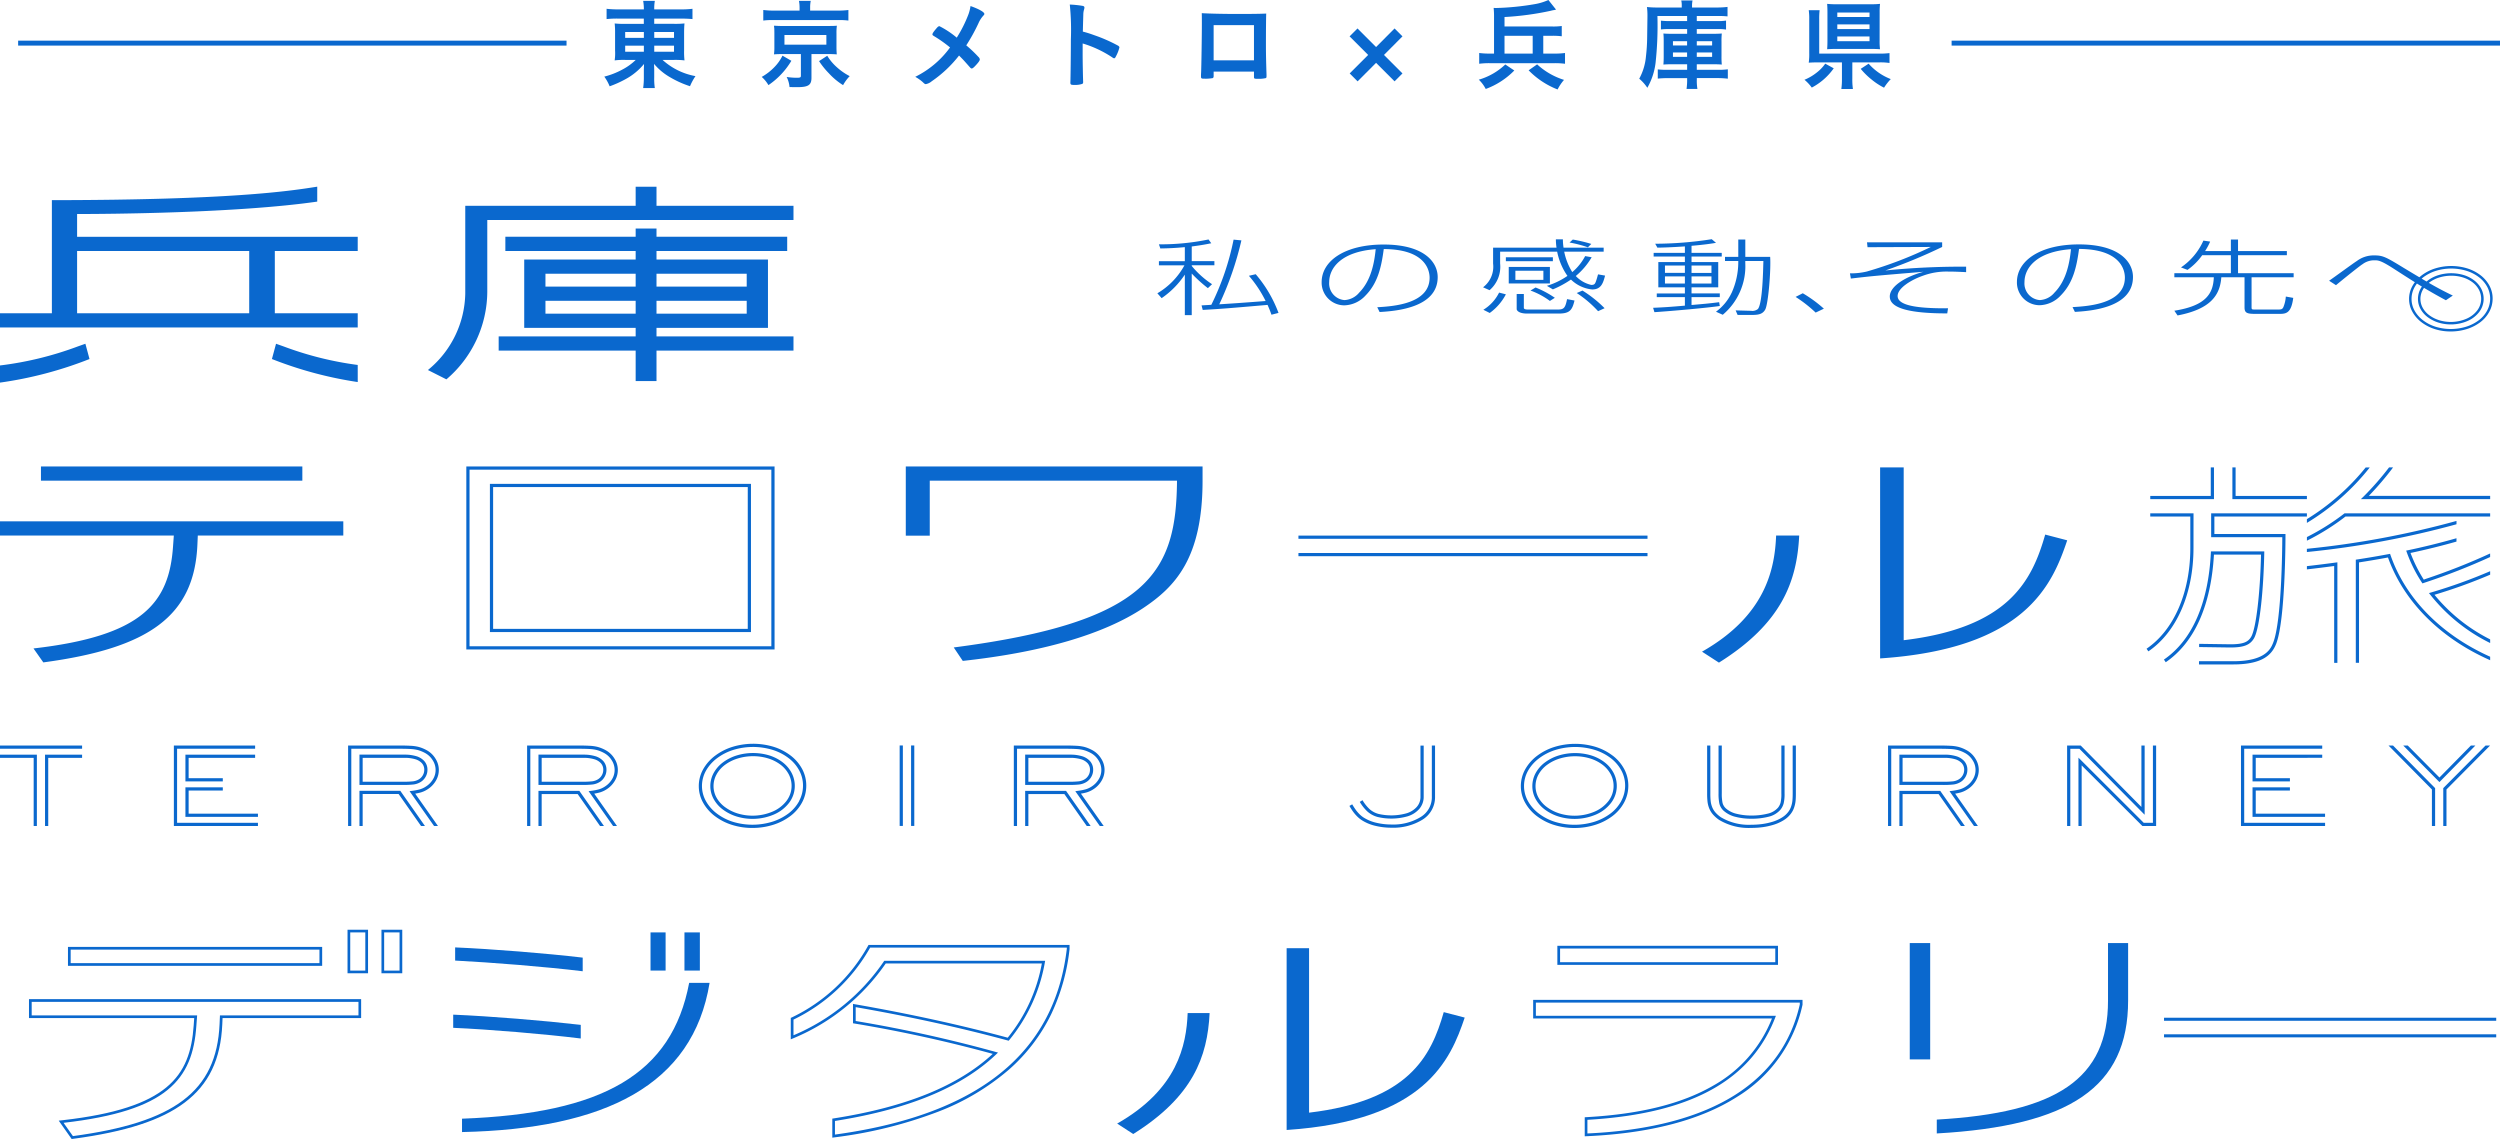 <svg xmlns="http://www.w3.org/2000/svg" width="320" height="146" viewBox="0 0 320 146"><g fill="#0a68ce"><path d="m310.905 75.915.194.239a22.388 22.388 0 0 0 7.641 6.154v-.466a21.913 21.913 0 0 1-7.127-5.709 67.014 67.014 0 0 0 7.127-2.573v-.447a66.761 66.761 0 0 1-7.54 2.715ZM5.763 105.727h.411v-8.723h4.334v-.41H5.763ZM0 97.003h4.31v8.723h.411v-9.132H0Zm0-1.163h10.508v-.411H0Zm22.667 0h9.988v-.411h-10.4v10.3h10.763v-.411H22.667Zm1.478 5.35h4.374v-.411h-4.785v3.784h9.284v-.411h-8.873Zm8.51-4.187v-.409h-8.921v3.429h4.785v-.411h-4.374v-2.607Zm67.5.552a5.544 5.544 0 0 0-1.7-.867 7.209 7.209 0 0 0-4.128 0 5.785 5.785 0 0 0-1.758.875 4.267 4.267 0 0 0-1.209 1.361 3.477 3.477 0 0 0-.437 1.7 3.413 3.413 0 0 0 .434 1.666 4.209 4.209 0 0 0 1.2 1.352 5.862 5.862 0 0 0 1.737.871 6.962 6.962 0 0 0 4.715-.233 4.861 4.861 0 0 0 1.984-1.506 3.59 3.59 0 0 0 .321-3.868 4.147 4.147 0 0 0-1.159-1.349m.511 4.969a4.448 4.448 0 0 1-1.82 1.377 6.553 6.553 0 0 1-4.428.219 5.457 5.457 0 0 1-1.615-.809 3.8 3.8 0 0 1-1.089-1.22 3.007 3.007 0 0 1-.382-1.468 3.072 3.072 0 0 1 .386-1.5 3.86 3.86 0 0 1 1.09-1.231 5.378 5.378 0 0 1 1.634-.812 6.651 6.651 0 0 1 1.958-.288 6.411 6.411 0 0 1 1.929.285 5.129 5.129 0 0 1 1.577.8 3.74 3.74 0 0 1 1.046 1.216 3.179 3.179 0 0 1-.285 3.427m.523-5.819a7.031 7.031 0 0 0-2.179-1.115 9.044 9.044 0 0 0-5.257.01 7.3 7.3 0 0 0-2.223 1.137A5.593 5.593 0 0 0 90 98.475a4.388 4.388 0 0 0-.555 2.148 4.341 4.341 0 0 0 .547 2.108 5.532 5.532 0 0 0 1.509 1.728 7.167 7.167 0 0 0 2.2 1.128 8.527 8.527 0 0 0 2.586.391 8.807 8.807 0 0 0 2.671-.4 7.265 7.265 0 0 0 2.2-1.118 5.349 5.349 0 0 0 1.5-1.733 4.542 4.542 0 0 0 .545-2.172 4.467 4.467 0 0 0-.533-2.132 5.361 5.361 0 0 0-1.481-1.72m1.107 5.83a4.933 4.933 0 0 1-1.385 1.6 6.868 6.868 0 0 1-2.079 1.054 8.6 8.6 0 0 1-5.009.007 6.765 6.765 0 0 1-2.07-1.063 5.124 5.124 0 0 1-1.4-1.6 3.936 3.936 0 0 1-.5-1.911 3.981 3.981 0 0 1 .5-1.949 5.181 5.181 0 0 1 1.415-1.609 6.884 6.884 0 0 1 2.1-1.073 8.593 8.593 0 0 1 5.009-.009 6.608 6.608 0 0 1 2.053 1.049 4.953 4.953 0 0 1 1.37 1.588 4.058 4.058 0 0 1 .485 1.938 4.132 4.132 0 0 1-.5 1.977m12.871 3.191h.411v-10.3h-.411Zm1.462 0h.411v-10.3h-.411Zm66.657-3.779a2.948 2.948 0 0 1-1.426 2.632 6.745 6.745 0 0 1-3.748.961 8.355 8.355 0 0 1-1.982-.236 5.108 5.108 0 0 1-1.657-.71 3.362 3.362 0 0 1-.525-.454 4.506 4.506 0 0 1-.455-.556q-.2-.288-.4-.629l-.356.206q.206.357.413.656a4.9 4.9 0 0 0 .5.607 3.785 3.785 0 0 0 .591.51 5.519 5.519 0 0 0 1.791.769 8.77 8.77 0 0 0 2.08.248 7.145 7.145 0 0 0 3.974-1.029 3.374 3.374 0 0 0 1.611-2.976v-6.518h-.411Zm-8.222 1.95a3.235 3.235 0 0 0 1.267.677 7.612 7.612 0 0 0 3.842-.079 3.251 3.251 0 0 0 1.494-.936 2.357 2.357 0 0 0 .576-1.605v-6.518h-.411v6.518a1.933 1.933 0 0 1-.474 1.335 2.852 2.852 0 0 1-1.309.815 7.216 7.216 0 0 1-3.605.076 2.825 2.825 0 0 1-1.107-.589 5.162 5.162 0 0 1-.926-1.162l-.35.215a5.567 5.567 0 0 0 1 1.255m30.322-6.336a5.543 5.543 0 0 0-1.7-.867 7.208 7.208 0 0 0-4.128 0 5.783 5.783 0 0 0-1.758.875 4.267 4.267 0 0 0-1.209 1.361 3.479 3.479 0 0 0-.437 1.7 3.413 3.413 0 0 0 .433 1.666 4.209 4.209 0 0 0 1.2 1.352 5.861 5.861 0 0 0 1.737.871 6.962 6.962 0 0 0 4.715-.233 4.861 4.861 0 0 0 1.984-1.506 3.59 3.59 0 0 0 .321-3.868 4.147 4.147 0 0 0-1.159-1.349m.512 4.969a4.45 4.45 0 0 1-1.82 1.377 6.554 6.554 0 0 1-4.429.219 5.457 5.457 0 0 1-1.615-.809 3.8 3.8 0 0 1-1.089-1.22 3.007 3.007 0 0 1-.382-1.468 3.072 3.072 0 0 1 .386-1.5 3.861 3.861 0 0 1 1.094-1.23 5.376 5.376 0 0 1 1.634-.812 6.65 6.65 0 0 1 1.955-.285 6.412 6.412 0 0 1 1.929.285 5.127 5.127 0 0 1 1.577.8 3.74 3.74 0 0 1 1.046 1.216 3.178 3.178 0 0 1-.285 3.427m.523-5.819a7.033 7.033 0 0 0-2.179-1.115 9.044 9.044 0 0 0-5.257.01 7.3 7.3 0 0 0-2.223 1.137 5.6 5.6 0 0 0-1.525 1.737 4.387 4.387 0 0 0-.555 2.148 4.342 4.342 0 0 0 .546 2.108 5.532 5.532 0 0 0 1.509 1.728 7.163 7.163 0 0 0 2.2 1.128 8.526 8.526 0 0 0 2.586.391 8.806 8.806 0 0 0 2.671-.4 7.267 7.267 0 0 0 2.2-1.118 5.352 5.352 0 0 0 1.5-1.733 4.544 4.544 0 0 0 .546-2.172 4.467 4.467 0 0 0-.534-2.132 5.362 5.362 0 0 0-1.481-1.72m1.107 5.83a4.933 4.933 0 0 1-1.385 1.6 6.869 6.869 0 0 1-2.078 1.054 8.6 8.6 0 0 1-5.009.007 6.764 6.764 0 0 1-2.07-1.063 5.122 5.122 0 0 1-1.4-1.6 3.936 3.936 0 0 1-.5-1.911 3.981 3.981 0 0 1 .5-1.949A5.181 5.181 0 0 1 197 97.065a6.887 6.887 0 0 1 2.1-1.073 8.593 8.593 0 0 1 5.009-.009 6.606 6.606 0 0 1 2.053 1.049 4.954 4.954 0 0 1 1.37 1.588 4.06 4.06 0 0 1 .485 1.938 4.133 4.133 0 0 1-.5 1.977m21.947-.982c0 .369-.012.682-.035.93a3.4 3.4 0 0 1-.168.755 2.315 2.315 0 0 1-.37.693 2.921 2.921 0 0 1-.834.735 5.131 5.131 0 0 1-1.188.525 8.484 8.484 0 0 1-1.317.287 10.41 10.41 0 0 1-1.374.089 6.972 6.972 0 0 1-3.881-.946 3.783 3.783 0 0 1-.724-.631 2.389 2.389 0 0 1-.417-.684 2.943 2.943 0 0 1-.189-.761 9.242 9.242 0 0 1-.043-.967v-6.15h-.411v6.15a9.662 9.662 0 0 0 .046 1.011 3.356 3.356 0 0 0 .215.867 2.8 2.8 0 0 0 .488.8 4.193 4.193 0 0 0 .8.7 7.368 7.368 0 0 0 4.112 1.017 10.76 10.76 0 0 0 1.429-.093 8.87 8.87 0 0 0 1.381-.3 5.531 5.531 0 0 0 1.283-.567 3.315 3.315 0 0 0 .947-.837 2.707 2.707 0 0 0 .433-.811 3.794 3.794 0 0 0 .188-.847c.025-.261.037-.588.037-.969v-6.124h-.411Zm-9.491-6.124v6.124a5.916 5.916 0 0 0 .111 1.328 1.849 1.849 0 0 0 .529.883 3.533 3.533 0 0 0 1.567.8 8.207 8.207 0 0 0 2 .236 8.791 8.791 0 0 0 2.159-.249 2.9 2.9 0 0 0 1.565-.915 2.257 2.257 0 0 0 .4-.785 5.091 5.091 0 0 0 .121-1.3v-6.124h-.411v6.124a4.808 4.808 0 0 1-.1 1.187 1.838 1.838 0 0 1-.324.639 2.5 2.5 0 0 1-1.347.776 8.371 8.371 0 0 1-2.057.236 7.8 7.8 0 0 1-1.9-.223 3.128 3.128 0 0 1-1.384-.7 1.443 1.443 0 0 1-.413-.684 5.634 5.634 0 0 1-.1-1.231v-6.124Zm55.6 9.886h-1.18l-8.351-8.335v8.745h.411V97.97l7.77 7.755h1.761v-10.3h-.411Zm-1.059-1.026v-8.86h-.414v7.86l-7.769-7.86h-1.741v10.3h.41v-9.886h1.163Zm14.221-3.1h4.374v-.411h-4.785v3.784h9.284v-.411h-8.873Zm8.51-4.187v-.408h-8.921v3.429h4.785v-.411h-4.374v-2.607Zm-9.988-1.163h9.988v-.411h-10.4v10.3h10.765v-.411h-10.351Zm-139.116-58.3.55.623a11.127 11.127 0 0 0 2.968-3.01v5.185h.883v-5.323a18.4 18.4 0 0 0 2.067 1.869l.533-.507a11.519 11.519 0 0 1-2.6-2.334v-.085h2.9v-.528h-2.9v-1.88c1.367-.18 1.934-.3 2.5-.412l-.35-.486a30.068 30.068 0 0 1-6.351.623l.183.528a35.895 35.895 0 0 0 3.134-.169v1.8h-3.317v.528h3.267a9.311 9.311 0 0 1-3.467 3.58m11.719-2.239a15.322 15.322 0 0 1 2.14 3.229c-3.451.264-3.834.285-5.935.422a40.288 40.288 0 0 0 2.834-8.185l-1-.095a33.558 33.558 0 0 1-2.851 8.343 267.9 267.9 0 0 1-1.25.074l.15.581c2.651-.158 3.051-.19 8.3-.644.25.57.383.919.5 1.257l.9-.232a16.333 16.333 0 0 0-2.917-4.953Zm12.243 3.781a3.82 3.82 0 0 0 2.684-1.257c1.584-1.605 2.034-3.686 2.334-5.946 5.4.021 5.868 2.777 5.868 3.665 0 3.38-4.735 3.665-6.7 3.781l.3.612c1.984-.116 7.435-.507 7.435-4.467 0-1.933-1.75-4.171-6.918-4.171-4.985 0-7.935 2.1-7.935 4.816a2.908 2.908 0 0 0 2.934 2.968m3.984-7.19c-.167 1.647-.55 3.982-2.117 5.566a2.612 2.612 0 0 1-1.884.951 2.134 2.134 0 0 1-1.95-2.3c0-1.869 1.617-3.907 5.951-4.214m22.679 1.035h-6.018v.5h6.018Zm-8.9 6.717.817.412a6.831 6.831 0 0 0 2.067-2.387l-.867-.222a5.369 5.369 0 0 1-2.017 2.2m11.953-2.144a14.323 14.323 0 0 1 2.734 2.323l.833-.38a15.32 15.32 0 0 0-2.834-2.26Zm-3.434-3.337h-5.268v2.112h5.268Zm-.834 1.648h-3.584v-1.162h3.584Zm1.467 2.3a12.53 12.53 0 0 0-2.467-1.32l-.65.391a9.579 9.579 0 0 1 2.484 1.331Zm-3.534 2.017h4c1.384 0 1.75-.38 2.051-1.669l-.951-.179c-.216 1.046-.367 1.331-1.133 1.331h-3.884c-.15 0-.517 0-.517-.222v-1.764h-.917v1.933c0 .127.2.57 1.35.57m8.2-8.913a18.545 18.545 0 0 0-2.367-.56l-.417.38a15.249 15.249 0 0 1 2.35.613Zm-11.669 2.492v-1.5h7.3a8.211 8.211 0 0 0 1.317 3.1A9.371 9.371 0 0 1 198 36.587l.767.454a13.023 13.023 0 0 0 2.317-1.257 4.519 4.519 0 0 0 2.717 1.267c1.167 0 1.4-.845 1.65-1.774l-.9-.159c-.05.148-.083.327-.2.687-.167.517-.234.665-.667.665a3.905 3.905 0 0 1-1.984-1.141 9.1 9.1 0 0 0 2.034-2.4l-.833-.148a6.917 6.917 0 0 1-1.65 2.049 7.9 7.9 0 0 1-1.034-2.619h5.052v-.507h-5.135a6.724 6.724 0 0 1-.083-1.067h-.9a7.536 7.536 0 0 0 .084 1.067h-8.119v2.028a3.308 3.308 0 0 1-1.284 3.042l.833.37a3.959 3.959 0 0 0 1.35-3.432m29.631 3.77a6.34 6.34 0 0 1-2 2.418l.867.391a8.119 8.119 0 0 0 2.884-6.611v-.275h2.317c-.033 1.067-.1 5.4-.7 6.146a1.133 1.133 0 0 1-.884.232l-1.967-.053.25.581h1.834c.833 0 1.367-.095 1.7-.686.4-.718.75-5.154.633-6.748h-3.18v-2.218h-.9v2.218h-1.7v.528h1.7v.19a9.607 9.607 0 0 1-.85 3.886m-1.6 1.2c-1.384.18-2.117.233-3.534.359v-1.006h3.618v-.475h-3.618v-.782h3.418v-3.232h-3.418v-.707h3.867v-.475h-3.867v-.9c1.617-.137 2.584-.285 3.134-.38l-.55-.465a47.512 47.512 0 0 1-7.235.581l.283.5c.567-.011 1.434-.021 3.518-.159v.824h-4v.475h4v.707h-3.4v3.232h3.4v.782h-3.6v.475h3.6v1.088c-2.134.18-2.584.211-4.068.275l.167.56c2.4-.158 6.818-.56 8.369-.792Zm-3.534-4.689h2.551v.94h-2.551Zm0 1.383h2.551v.919h-2.551Zm-.85.919h-2.551v-.919h2.551Zm0-1.363h-2.551v-.94h2.551Zm14.172 3.073a17.106 17.106 0 0 1 2.567 2.007l1.05-.5a16.82 16.82 0 0 0-2.7-1.975Zm12.058-.032c0 1.605 2.967 2.144 7.352 2.144l.1-.655c-4.034.032-6.451-.37-6.451-1.574 0-1.035 1.8-2.112 3.367-2.64a8.757 8.757 0 0 1 3.1-.486c.85 0 1.65.042 2.3.074v-.7a97.929 97.929 0 0 0-10.336.486 67.77 67.77 0 0 0 7.268-3.01v-.592h-9.619l.067.623 8.1-.032a50.819 50.819 0 0 1-8.2 3.147 8.805 8.805 0 0 1-2.151.232l.117.665c2.617-.307 3.284-.37 9.3-.866-2.034.539-4.318 1.753-4.318 3.179m19.207 1.1a3.82 3.82 0 0 0 2.684-1.257c1.584-1.605 2.034-3.686 2.334-5.946 5.4.021 5.868 2.777 5.868 3.665 0 3.38-4.735 3.665-6.7 3.781l.3.612c1.984-.116 7.435-.507 7.435-4.467 0-1.933-1.75-4.171-6.918-4.171-4.985 0-7.935 2.1-7.935 4.816a2.908 2.908 0 0 0 2.934 2.968m3.984-7.174c-.167 1.647-.55 3.982-2.117 5.566a2.612 2.612 0 0 1-1.884.951 2.134 2.134 0 0 1-1.95-2.3c0-1.869 1.617-3.907 5.951-4.214m13.227 7.868.417.613c4.285-.824 5.435-2.63 5.6-4.889h2.971v3.854c0 .75.35.834 1.484.834h2.867c.917 0 1.617 0 1.884-2.049l-.95-.169a4.262 4.262 0 0 1-.317 1.362c-.15.3-.3.3-.834.3h-2.75c-.45 0-.483-.01-.483-.3v-3.827h5.385v-.528h-7.118v-2.3h6.251v-.528h-6.251v-1.479h-.917v1.479h-3.3a8.6 8.6 0 0 0 .65-1.214l-.867-.127a8.113 8.113 0 0 1-2.867 3.432l.833.317a7.839 7.839 0 0 0 1.884-1.88h3.668v2.3h-7.235v.528h5.052c-.083 2.028-.934 3.633-5.052 4.277m24.063-5.935a2.482 2.482 0 0 1 1.55-.517c.484 0 .817 0 2.6 1.162.9.58 1.731 1.116 2.573 1.641a4.067 4.067 0 0 0-.31.476 3.41 3.41 0 0 0-.432 1.67 3.374 3.374 0 0 0 .425 1.639 4.294 4.294 0 0 0 1.173 1.344 5.572 5.572 0 0 0 1.707.877 6.63 6.63 0 0 0 2.011.3 6.848 6.848 0 0 0 2.077-.309 5.656 5.656 0 0 0 1.713-.869 4.163 4.163 0 0 0 1.165-1.348 3.533 3.533 0 0 0 .425-1.689 3.477 3.477 0 0 0-.415-1.658 4.175 4.175 0 0 0-1.152-1.338 5.464 5.464 0 0 0-1.695-.867 7.032 7.032 0 0 0-4.088.007 5.674 5.674 0 0 0-1.729.885c-.1.079-.2.162-.3.247-.555-.329-1.19-.71-1.936-1.16-2.334-1.426-2.717-1.637-3.817-1.637a3.592 3.592 0 0 0-2.251.718c-.534.338-2.967 2.133-3.551 2.524l.884.57c.35-.3 2.667-2.186 3.367-2.672m7.633 2.844a3.125 3.125 0 0 0-.167.267 2.71 2.71 0 0 0-.34 1.321 2.656 2.656 0 0 0 .337 1.3 3.279 3.279 0 0 0 .937 1.051 4.569 4.569 0 0 0 1.35.677 5.415 5.415 0 0 0 3.666-.182 3.778 3.778 0 0 0 1.544-1.171 2.792 2.792 0 0 0 .249-3.008 3.217 3.217 0 0 0-.9-1.049 4.3 4.3 0 0 0-1.324-.674 5.6 5.6 0 0 0-3.21 0 4.491 4.491 0 0 0-1.367.68c-.063.047-.12.1-.179.147-.2-.115-.409-.239-.634-.371.065-.056.132-.11.2-.163a5.353 5.353 0 0 1 1.632-.834 6.679 6.679 0 0 1 3.895-.007 5.148 5.148 0 0 1 1.6.816 3.86 3.86 0 0 1 1.065 1.235 3.164 3.164 0 0 1 .377 1.508 3.213 3.213 0 0 1-.386 1.537 3.837 3.837 0 0 1-1.077 1.245 5.335 5.335 0 0 1-1.616.819 6.678 6.678 0 0 1-3.9.005 5.253 5.253 0 0 1-1.609-.826 3.98 3.98 0 0 1-1.087-1.244 3.063 3.063 0 0 1-.385-1.486 3.093 3.093 0 0 1 .391-1.516 3.769 3.769 0 0 1 .3-.461q.315.2.636.39m.889-.475c.025-.02.048-.042.075-.061a4.182 4.182 0 0 1 1.271-.631 5.163 5.163 0 0 1 1.52-.222 4.982 4.982 0 0 1 1.5.221 3.992 3.992 0 0 1 1.226.623 2.9 2.9 0 0 1 .813.945 2.472 2.472 0 0 1-.221 2.665 3.465 3.465 0 0 1-1.415 1.071 5.1 5.1 0 0 1-3.444.17 4.256 4.256 0 0 1-1.257-.629 2.963 2.963 0 0 1-.847-.948 2.341 2.341 0 0 1-.3-1.142 2.393 2.393 0 0 1 .3-1.167 2.772 2.772 0 0 1 .161-.256c.855.512 1.759 1.03 2.8 1.585l.884-.6a41.1 41.1 0 0 1-3.065-1.623M0 68.552h22.248l-.1 1.4c-.5 7.239-3.925 11.453-17.861 13.049l1.258 1.786c13.584-1.818 19.32-5.968 19.722-15.057l.051-1.18h18.625v-1.818H0Zm99.144-8.844H59.689v23.427h39.455Zm-.411 23.017H60.1V60.119h38.633Zm-2.608-20.787H62.708v18.969h33.417Zm-.411 18.556H63.119V62.348h32.595Zm20.227-11.927h3.069v-7.042h31.647c-.1 11.7-3.522 18.1-28.579 21.349l1.158 1.723c10.214-1.117 18.012-3.412 23.043-6.73 4.126-2.742 7.649-6.392 7.649-16.342v-1.817h-37.987Zm101.921 14.849 2.163 1.4c8.008-5.018 9.98-10.352 10.272-16.266h-2.954c-.17 4.331-1.366 10.253-9.481 14.863m43.923-14.988c-1.71 6-4.729 11.927-18.113 13.521V59.829h-3.018v24.449c18.615-1.244 22.037-9.439 23.949-15.117ZM62.372 28.164h39.194v-1.818H84.032v-2.442h-2.667v2.441H59.554v11.2a12.919 12.919 0 0 1-4.78 9.819l2.365 1.193a14.828 14.828 0 0 0 5.233-11.148Zm21.66 20.615v-3.9h17.534v-1.818H84.032V41.97H98.3v-8.753H84.032v-1.092h16.729v-1.819H84.032v-1.053h-2.667v1.053H64.686v1.819h16.679v1.092H67.1v8.753h14.265v1.091H63.83v1.818h17.535v3.9Zm0-13.742h11.547v1.649H84.032Zm0 3.468h11.547v1.648H84.032Zm-14.213-3.468h11.546v1.649H69.818Zm0 3.468h11.546v1.648H69.818Zm215.927 21.326v4.059h9.538v-.411h-9.127v-3.648Zm-2.357 0h-.411v3.648h-7.744v.411h8.155ZM166.2 68.965h44.68v-.411H166.2Zm0 2.229h44.68v-.411H166.2Zm148.231-4.515a114.632 114.632 0 0 1-19.15 3.568v.413a115.445 115.445 0 0 0 19.15-3.554ZM45.788 46.714a42.8 42.8 0 0 1-9.455-2.359c-.336-.12-.668-.238-1-.354l-.527 1.954a50 50 0 0 0 10.984 2.948ZM10.93 44.001c-.334.116-.667.234-1 .354A43.242 43.242 0 0 1 0 46.779v2.194a49.87 49.87 0 0 0 11.456-3.018Zm34.858-3.907H35.177v-7.968h10.611v-1.818H9.869v-2.914c3.889 0 20.5-.109 30.737-1.589v-1.911c-3.605.575-11.094 1.7-33.761 1.726H6.64v14.474H0v1.821h45.788Zm-13.889 0H9.869v-7.968H31.9Zm21.015 60.322a2.277 2.277 0 0 0 .85-.273 1.828 1.828 0 0 0 .7-.687 1.775 1.775 0 0 0 .25-.894 1.652 1.652 0 0 0-.413-1.153 2.261 2.261 0 0 0-1.064-.631 5.112 5.112 0 0 0-1.426-.186h-5.8v3.881h5.536a11.894 11.894 0 0 0 1.366-.056m-6.492-3.413h5.392a4.706 4.706 0 0 1 1.311.17 1.86 1.86 0 0 1 .875.513 1.239 1.239 0 0 1 .306.876 1.369 1.369 0 0 1-.194.689 1.408 1.408 0 0 1-.55.535 1.869 1.869 0 0 1-.7.223 11.616 11.616 0 0 1-1.315.053h-5.125Zm-.411 4.222v4.5h.411v-4.09h4.606l2.866 4.09h.5l-3.153-4.5Zm8.777-.232a3.208 3.208 0 0 0 1.017-1.084 2.678 2.678 0 0 0-.073-2.82 3.008 3.008 0 0 0-1.183-1.1 4.762 4.762 0 0 0-.947-.381 5.3 5.3 0 0 0-1.008-.148 28.123 28.123 0 0 0-1.645-.036h-6.392v10.3h.411v-9.886h5.981c.7 0 1.249.012 1.619.035a4.963 4.963 0 0 1 .93.136 4.382 4.382 0 0 1 .862.348 2.6 2.6 0 0 1 1.022.947 2.269 2.269 0 0 1 .065 2.4 2.8 2.8 0 0 1-.888.944 2.889 2.889 0 0 1-.784.378 7.121 7.121 0 0 1-1.012.2l-.336.045 3.134 4.455h.5l-2.914-4.141a6.271 6.271 0 0 0 .74-.161 3.286 3.286 0 0 0 .9-.431m22.914 0a3.208 3.208 0 0 0 1.017-1.084 2.678 2.678 0 0 0-.073-2.82 3.008 3.008 0 0 0-1.183-1.1 4.762 4.762 0 0 0-.947-.381 5.3 5.3 0 0 0-1.008-.148 28.123 28.123 0 0 0-1.645-.036H67.47v10.3h.411v-9.886h5.981c.7 0 1.25.012 1.619.035a4.963 4.963 0 0 1 .93.136 4.382 4.382 0 0 1 .862.348 2.6 2.6 0 0 1 1.022.947 2.268 2.268 0 0 1 .065 2.4 2.8 2.8 0 0 1-.888.944 2.887 2.887 0 0 1-.784.378 7.121 7.121 0 0 1-1.012.2l-.336.045 3.135 4.455h.5l-2.914-4.141a6.271 6.271 0 0 0 .74-.161 3.286 3.286 0 0 0 .9-.431m-1.874-.577a2.277 2.277 0 0 0 .85-.273 1.828 1.828 0 0 0 .7-.687 1.775 1.775 0 0 0 .25-.894 1.652 1.652 0 0 0-.413-1.153 2.261 2.261 0 0 0-1.064-.631 5.112 5.112 0 0 0-1.426-.186h-5.8v3.881h5.536a11.894 11.894 0 0 0 1.366-.056m-6.492-3.413h5.392a4.706 4.706 0 0 1 1.311.17 1.86 1.86 0 0 1 .875.513 1.239 1.239 0 0 1 .306.876 1.369 1.369 0 0 1-.194.689 1.408 1.408 0 0 1-.55.535 1.869 1.869 0 0 1-.7.223 11.616 11.616 0 0 1-1.315.053h-5.124Zm-.411 4.222v4.5h.411v-4.09h4.606l2.866 4.09h.5l-3.153-4.5Zm71.077-.233a3.208 3.208 0 0 0 1.017-1.084 2.678 2.678 0 0 0-.073-2.82 3.008 3.008 0 0 0-1.183-1.1 4.762 4.762 0 0 0-.947-.381 5.3 5.3 0 0 0-1.008-.148 28.147 28.147 0 0 0-1.645-.036h-6.392v10.3h.411v-9.886h5.981c.7 0 1.25.012 1.619.035a4.963 4.963 0 0 1 .93.136 4.382 4.382 0 0 1 .862.348 2.6 2.6 0 0 1 1.022.947 2.268 2.268 0 0 1 .065 2.4 2.8 2.8 0 0 1-.888.944 2.889 2.889 0 0 1-.784.378 7.121 7.121 0 0 1-1.012.2l-.336.045 3.134 4.455h.5l-2.914-4.141a6.255 6.255 0 0 0 .74-.161 3.285 3.285 0 0 0 .9-.431m-1.874-.577a2.278 2.278 0 0 0 .85-.273 1.828 1.828 0 0 0 .7-.687 1.775 1.775 0 0 0 .25-.894 1.652 1.652 0 0 0-.413-1.153 2.261 2.261 0 0 0-1.064-.631 5.112 5.112 0 0 0-1.426-.186h-5.8v3.881h5.536a11.894 11.894 0 0 0 1.366-.056m-6.492-3.413h5.392a4.706 4.706 0 0 1 1.311.17 1.86 1.86 0 0 1 .875.513 1.239 1.239 0 0 1 .306.876 1.369 1.369 0 0 1-.194.689 1.408 1.408 0 0 1-.55.535 1.869 1.869 0 0 1-.7.223 11.616 11.616 0 0 1-1.315.053h-5.125Zm-.411 4.222v4.5h.411v-4.09h4.606l2.866 4.09h.5l-3.153-4.5Zm120.678-.232a3.208 3.208 0 0 0 1.018-1.084 2.678 2.678 0 0 0-.073-2.82 3.011 3.011 0 0 0-1.183-1.1 4.77 4.77 0 0 0-.947-.381 5.3 5.3 0 0 0-1.009-.148 28.123 28.123 0 0 0-1.645-.036h-6.392v10.3h.411V95.84h5.981c.7 0 1.25.012 1.619.035a4.963 4.963 0 0 1 .93.136 4.376 4.376 0 0 1 .862.348 2.6 2.6 0 0 1 1.022.947 2.269 2.269 0 0 1 .065 2.4 2.8 2.8 0 0 1-.888.944 2.891 2.891 0 0 1-.784.378 7.121 7.121 0 0 1-1.012.2l-.336.045 3.134 4.455h.5l-2.914-4.141a6.255 6.255 0 0 0 .74-.161 3.284 3.284 0 0 0 .9-.431m-1.874-.577a2.276 2.276 0 0 0 .85-.273 1.829 1.829 0 0 0 .7-.687 1.775 1.775 0 0 0 .25-.894 1.652 1.652 0 0 0-.413-1.153 2.262 2.262 0 0 0-1.064-.631 5.113 5.113 0 0 0-1.426-.186h-5.8v3.881h5.536a11.9 11.9 0 0 0 1.366-.056m-6.492-3.413h5.392a4.7 4.7 0 0 1 1.311.17 1.859 1.859 0 0 1 .875.513 1.239 1.239 0 0 1 .306.876 1.369 1.369 0 0 1-.194.689 1.409 1.409 0 0 1-.55.535 1.869 1.869 0 0 1-.7.223 11.616 11.616 0 0 1-1.315.053h-5.125Zm-.411 4.222v4.5h.411v-4.09h4.606l2.866 4.09h.5l-3.153-4.5Zm73.155-5.8-4.026 4.093-4.055-4.093h-.579l4.634 4.679 4.6-4.679Zm-10.544 0 5.553 5.62v4.677h.411v-4.845l-5.387-5.452Zm7.007 5.451v4.846h.411v-4.676l5.582-5.621h-.579Zm-6.533-40.911.11-.141h-.515a36.991 36.991 0 0 1-3.24 3.706l-.364.353h16.544v-.411h-15.533a39.545 39.545 0 0 0 3.007-3.507M38.7 59.708H5.242v1.818H38.7Zm261.5 6h-.1a29.52 29.52 0 0 1-4.814 3.034v.464a29.692 29.692 0 0 0 4.933-3.087h18.521v-.411H300.2Zm-4.918 7.174c1.21-.136 2.362-.282 3.492-.433v12.4h.411V71.977c-1.259.17-2.548.335-3.9.488Zm8.051-13.049h-.523a29.5 29.5 0 0 1-7.528 6.617v.481a29.945 29.945 0 0 0 8.051-7.1m-22.562 5.875h-5.539v.411h5.128v4.011c0 5.7-2.092 10.524-5.6 12.907l.231.34c3.617-2.46 5.776-7.412 5.776-13.247Zm10.6 16.643c1.157-3.083 1.171-13.356 1.171-13.791v-.206h-9.102v-2.235h11.844v-.411h-12.256v3.057h9.106c-.006 1.53-.087 10.625-1.144 13.439-.306.791-.944 2.435-5.142 2.435h-4.377v.411h4.377c3.947 0 5.008-1.364 5.526-2.7m-1.963-11.36c-.109 4.921-.63 9.428-1.256 10.514-.383.647-.949 1-2.889.964l-3.774-.055-.006.411 3.774.055c1.87.027 2.722-.278 3.249-1.168.757-1.313 1.236-6.428 1.321-11.132H283c-.3 6.569-2.373 11.353-6.017 13.85l.232.339c3.68-2.521 5.8-7.278 6.17-13.778Zm20.835 3.207a18.35 18.35 0 0 1-1.7-3.415 90.016 90.016 0 0 0 5.883-1.456v-.43a90.616 90.616 0 0 1-6.4 1.578l-.039.009.049.13a18.311 18.311 0 0 0 2.034 4.065l.414-.141a81.464 81.464 0 0 0 8.249-3.237v-.453a80.282 80.282 0 0 1-8.309 3.277Zm-4.269-3.165-.047-.138c-1.41.266-2.864.516-4.387.747v13.2h.411v-12.85c1.278-.2 2.51-.408 3.707-.631 2 5.61 6.684 10.328 13.079 13.149v-.446c-6.28-2.816-10.861-7.492-12.762-13.031"/><path d="M152.021 129.672c-.162 4.122-1.3 9.759-9.024 14.146l2.058 1.336c7.622-4.776 9.5-9.852 9.777-15.481Z"/><path d="M184.8 129.552c-1.627 5.706-4.5 11.352-17.239 12.869v-21.053h-2.872v23.27c17.717-1.183 20.973-8.984 22.793-14.387Z"/><path d="M319.516 132.782h-42.521v-.391h42.521Zm0-2.122h-42.521v-.391h42.521Z"/><path d="M45.884 128.237v1.73H28.153l-.048 1.123c-.383 8.651-5.842 12.6-18.771 14.331l-1.2-1.7c13.264-1.518 16.521-5.529 17-12.419l.1-1.335H4.056v-1.73Zm.346-.346H3.71v2.423h21.149l-.069.964c-.451 6.5-3.328 10.57-16.693 12.1l-.58.067.336.477 1.2 1.7.121.172.208-.028c6.723-.9 11.252-2.373 14.253-4.637 3.088-2.33 4.619-5.514 4.818-10.021l.034-.792h17.738v-2.425Z"/><path d="M40.891 123.281H9.046v-1.73h31.845Zm.346-2.077H8.7v2.423h32.537v-2.423Z"/><path d="M51.143 124.233h-1.971v-4.885h1.971Zm-4.383 0h-1.93v-4.885h1.93Zm4.73-5.231h-2.663v5.578h2.663v-5.576Zm-4.383 0h-2.623v5.578h2.625v-5.576Z"/><path d="M136.553 121.296v.145c-1.367 11.631-9.089 20.964-29.679 23.785v-1.744c10.134-1.6 16.689-4.652 20.872-8.752a175.986 175.986 0 0 0-18.218-4.042v-1.774c6.314 1.1 12.949 2.5 19.585 4.3a21.5 21.5 0 0 0 4.665-10.235h-20.59a26.347 26.347 0 0 1-11.622 9.537v-2.006a22.484 22.484 0 0 0 9.813-9.217Zm.346-.346h-25.727l-.1.181a22.006 22.006 0 0 1-9.653 9.068l-.2.092v2.745l.478-.2a26.881 26.881 0 0 0 11.676-9.511h19.983a20.99 20.99 0 0 1-4.366 9.5c-5.965-1.613-12.491-3.043-19.4-4.253l-.406-.071v2.479l.29.048a175.7 175.7 0 0 1 17.6 3.868c-4.418 4.092-11.05 6.791-20.247 8.242l-.292.046v2.438l.393-.054a56.622 56.622 0 0 0 13.213-3.292 30.666 30.666 0 0 0 9.018-5.38 22.572 22.572 0 0 0 5.394-7.078 26.035 26.035 0 0 0 2.351-8.337v-.532Z"/><path d="M227.237 123.158H199.69v-1.745h27.547Zm3.137 5.176v.233c-2.172 9.6-10.818 15.759-27.186 16.516v-1.746c14.075-.814 21.234-5.583 24.129-13.317h-30.725v-1.687h33.781m-2.791-7.267h-28.24v2.437h28.24v-2.436Zm3.137 6.92h-34.474v2.379h30.565a16.972 16.972 0 0 1-7.539 8.608c-3.992 2.307-9.26 3.622-16.1 4.018l-.326.019v2.437l.362-.017c8.011-.37 14.432-2.051 19.086-5a18.356 18.356 0 0 0 8.422-11.789l.009-.038v-.618Z"/><path d="M244.449 120.715h2.614v14.887h-2.614Zm3.459 24.366v-1.774c15.4-.872 21.917-5.234 21.917-15.207v-7.385h2.574v7.356c0 11.078-7.44 16.05-24.491 17.01"/><path d="M58.009 131.561v-1.686c4.786.2 11.582.756 16.327 1.308v1.744c-4.705-.581-11.7-1.163-16.327-1.366"/><path d="M58.258 122.954v-1.686c4.705.2 11.662.756 16.327 1.308v1.745c-4.745-.581-11.743-1.134-16.327-1.367"/><path d="M59.138 144.907v-1.715c18.1-.669 26.864-5.728 29.076-17.388h2.614c-2.131 13.085-13.352 18.7-31.69 19.1"/><path d="M83.267 119.348h1.93v4.885h-1.93z"/><path d="M87.611 119.348h1.971v4.885h-1.971z"/><path d="M79.099 2.379a12.068 12.068 0 0 0-1.455.063V1.126a13.025 13.025 0 0 0 1.544.076h3.227a6.381 6.381 0 0 0-.089-1.088h1.493a5.632 5.632 0 0 0-.076 1.088h3.3a12.107 12.107 0 0 0 1.594-.076v1.316c-.4-.038-.9-.063-1.518-.063H83.74v.671h2.522a11.2 11.2 0 0 0 1.354-.051c-.038.367-.051.8-.051 1.228v2.252a9.477 9.477 0 0 0 .051 1.253 9.275 9.275 0 0 0-1.366-.063h-1.443a8.533 8.533 0 0 0 4.214 2.075 7.279 7.279 0 0 0-.7 1.291 12.564 12.564 0 0 1-2.493-1.114 7.677 7.677 0 0 1-2.113-1.746c.013.3.025.645.025.848v.873a8.462 8.462 0 0 0 .076 1.379h-1.493a9.236 9.236 0 0 0 .089-1.379V9.01c0-.139.013-.595.025-.823a7.962 7.962 0 0 1-2.328 1.923 13.792 13.792 0 0 1-2.075.937 5.92 5.92 0 0 0-.683-1.24 9.917 9.917 0 0 0 2.278-.886 7.232 7.232 0 0 0 1.746-1.253h-1.329a8.967 8.967 0 0 0-1.367.063l.038-.354a6.3 6.3 0 0 0 .013-.9V4.256a11.222 11.222 0 0 0-.051-1.253 10.714 10.714 0 0 0 1.329.051h2.4v-.675Zm.924 2.467h2.392V4.1h-2.392Zm0 1.772h2.392v-.772h-2.392Zm3.72-1.772h2.531V4.1h-2.531Zm0 1.772h2.531v-.772h-2.531Z"/><path d="M101.296 7.782a9.85 9.85 0 0 1-2.936 3.113 4.287 4.287 0 0 0-.86-1.05 6.97 6.97 0 0 0 1.595-1.227 5.581 5.581 0 0 0 1.063-1.493Zm1.05-6.783a4.821 4.821 0 0 0-.078-.885h1.506a4.263 4.263 0 0 0-.076.886v.356h3.48a10.2 10.2 0 0 0 1.417-.076v1.352a8.82 8.82 0 0 0-1.341-.063h-8.238a8.641 8.641 0 0 0-1.316.063V1.278a10.638 10.638 0 0 0 1.468.078h3.176Zm-2.189 5.922c-.519 0-.759.013-1.088.038a6.979 6.979 0 0 0 .051-.962V4.265c0-.4-.013-.633-.013-.658s-.013-.076-.025-.165a.718.718 0 0 0-.013-.152c.1 0 .1 0 .291.013.1.013.519.025.8.025h5.846c.835-.012.835-.012 1.114-.038a6.818 6.818 0 0 0-.051.974v1.734c0 .405.013.633.038.962a12.405 12.405 0 0 0-1.1-.038h-2.139v3.034c0 .937-.405 1.2-1.835 1.2-.139 0-.279 0-.974-.012a3.554 3.554 0 0 0-.367-1.291 8.691 8.691 0 0 0 1.329.1c.405 0 .493-.051.493-.253V6.922Zm.253-1.2h5.365V4.48h-5.365Zm5.479 1.417a6.314 6.314 0 0 0 1.215 1.455 7.663 7.663 0 0 0 1.658 1.152 5.41 5.41 0 0 0-.848 1.152 8.661 8.661 0 0 1-1.809-1.506 9.994 9.994 0 0 1-1.265-1.569Z"/><path d="M123.948 1.873a5.374 5.374 0 0 0 .278-1.1c1.1.392 1.772.772 1.772 1.012 0 .063-.025.1-.114.2a3.5 3.5 0 0 0-.633.974 23.346 23.346 0 0 1-1.569 2.847 16.272 16.272 0 0 1 1.569 1.493.48.48 0 0 1 .165.316c0 .126-.152.354-.506.734-.266.291-.418.418-.532.418-.063 0-.126-.038-.228-.152-.759-.861-.835-.949-1.392-1.506a15.635 15.635 0 0 1-3.493 3.29 1.613 1.613 0 0 1-.747.367c-.127 0-.139 0-.455-.3a5.578 5.578 0 0 0-.911-.633 12.109 12.109 0 0 0 4.454-3.758 16.766 16.766 0 0 0-1.976-1.406c-.253-.152-.278-.177-.278-.266 0-.139.152-.354.557-.823.139-.165.24-.228.342-.228a11.468 11.468 0 0 1 2.214 1.468 16.472 16.472 0 0 0 1.481-2.948"/><path d="M138.578 6.998c0 .772.038 2.835.063 3.429v.063a.267.267 0 0 1-.089.241 2.9 2.9 0 0 1-1.063.139c-.405 0-.481-.038-.481-.291v-.051c.025-.329.064-3.974.064-5.479a31.8 31.8 0 0 0-.139-4.467 12.959 12.959 0 0 1 1.683.177c.126.038.19.1.19.2a.978.978 0 0 1-.051.278 2.11 2.11 0 0 0-.089.531c0 .025-.025.785-.063 2.278a13.372 13.372 0 0 1 1.417.443 19.807 19.807 0 0 1 3.113 1.367c.1.076.152.139.152.215a4.706 4.706 0 0 1-.43 1.113c-.1.215-.164.278-.24.278a.373.373 0 0 1-.2-.089 14.27 14.27 0 0 0-3.834-1.81Z"/><path d="M155.346 9.731q0 .209-.114.266a5.121 5.121 0 0 1-1.038.076c-.43 0-.468-.025-.468-.329 0-.063 0-.2.013-.405.038-.671.1-4.745.1-6.352 0-.329 0-.937-.013-1.3 1.1.063 2.834.1 4.72.1 1.544 0 2.759-.013 3.531-.051-.025.519-.038 2.505-.038 4.151 0 .962.025 2.139.076 3.682v.177c0 .152-.025.228-.1.253a3.922 3.922 0 0 1-1 .089c-.481 0-.506-.013-.506-.278v-.646h-5.163Zm5.162-6.517h-5.163v4.505h5.163Z"/><path d="m173.772 10.414-1.012-1.015 2.366-2.366-2.379-2.379 1.012-1.012 2.379 2.379 2.366-2.379 1.012 1.012-2.366 2.379 2.366 2.366-1.012 1.012-2.366-2.366Z"/><path d="M193.83 9.023a9.853 9.853 0 0 1-3.657 2.366 4.475 4.475 0 0 0-.886-1.189 8.26 8.26 0 0 0 3.391-1.949Zm5.163-2.164a9.254 9.254 0 0 0 1.329-.076v1.379a10.158 10.158 0 0 0-1.329-.076h-8.314a10.091 10.091 0 0 0-1.341.076V6.783a9.7 9.7 0 0 0 1.341.076h.557V2.138a9.969 9.969 0 0 0-.051-1.126c.266.013.278.013.3.013a33.954 33.954 0 0 0 4.96-.494A7.182 7.182 0 0 0 198.196 0l.974 1.227a1.546 1.546 0 0 1-.354.076 5.207 5.207 0 0 0-.316.076 37.2 37.2 0 0 1-5.922.8v1.212h6.087a8.233 8.233 0 0 0 1.24-.063v1.316a8.548 8.548 0 0 0-1.24-.063h-1.126v2.278Zm-2.809-2.278h-3.606v2.277h3.606Zm.569 3.657a9.054 9.054 0 0 0 3.442 1.987 5.932 5.932 0 0 0-.823 1.227A10.47 10.47 0 0 1 195.665 9Z"/><path d="M212.151 2.05a44.4 44.4 0 0 1-.24 6.011 8.535 8.535 0 0 1-1.051 3.176 5.688 5.688 0 0 0-1.038-1.164 7.212 7.212 0 0 0 .861-2.86 22.226 22.226 0 0 0 .152-2.328l.038-2.733v-.19a7.965 7.965 0 0 0-.063-1.063 13.34 13.34 0 0 0 1.506.063h2.948v-.2a2.718 2.718 0 0 0-.063-.7h1.443a3.3 3.3 0 0 0-.063.709v.19h3.151a10.685 10.685 0 0 0 1.392-.076v1.213a11.2 11.2 0 0 0-1.316-.051h-2.62v.651h2.632a6.3 6.3 0 0 0 1.114-.063v1.148a6.4 6.4 0 0 0-1.114-.063h-2.632v.607h2.05c.532 0 .823-.013 1.152-.038a9.327 9.327 0 0 0-.038 1v1.949a9.713 9.713 0 0 0 .038 1.025 13.35 13.35 0 0 0-1.139-.038h-2.063v.709h2.632a8.418 8.418 0 0 0 1.342-.063v1.2a11.472 11.472 0 0 0-1.4-.076h-2.569v.165a6.346 6.346 0 0 0 .076 1.227h-1.392a7.716 7.716 0 0 0 .076-1.253v-.136h-2.379c-.544 0-.987.025-1.379.063V8.883a9.627 9.627 0 0 0 1.24.051h2.518v-.709h-1.873c-.531 0-.848.013-1.164.038.025-.342.038-.544.038-1.05V5.264c0-.481-.013-.658-.038-.974.329.025.595.038 1.164.038h1.873V3.72h-2.24a8.4 8.4 0 0 0-1.114.051V2.645a9.129 9.129 0 0 0 1.126.051h2.227V2.05Zm1.987 3.771h1.809v-.545h-1.809Zm0 1.455h1.809v-.557h-1.809Zm3.05-1.455h1.963v-.545h-1.961Zm0 1.455h1.963v-.557h-1.961Z"/><path d="M234.718 8.744a8.016 8.016 0 0 1-2.809 2.467 5.524 5.524 0 0 0-.936-1 6.417 6.417 0 0 0 1.569-.924 5.175 5.175 0 0 0 1.089-1.139Zm2.379 1.291a8.7 8.7 0 0 0 .076 1.354h-1.481a9.073 9.073 0 0 0 .076-1.354v-2.05h-2.984c-.544 0-.924.013-1.265.038a7.891 7.891 0 0 0 .063-1.266V2.519a7.659 7.659 0 0 0-.063-1.215h1.392a9.906 9.906 0 0 0-.051 1.2v4.355h7.656a8.9 8.9 0 0 0 1.341-.063v1.266a7.8 7.8 0 0 0-1.329-.076h-3.429Zm3.493-4.834a8.7 8.7 0 0 0 .051 1.1 15.914 15.914 0 0 0-1.189-.038h-4.4c-.481 0-.8.013-1.177.038.025-.329.038-.645.038-1.126V1.57c0-.418-.013-.747-.038-1.076a10.867 10.867 0 0 0 1.228.051h4.365a10.325 10.325 0 0 0 1.177-.051 9.319 9.319 0 0 0-.051 1.114Zm-5.416-3.024h4.125v-.57h-4.125Zm0 1.544h4.125v-.595h-4.125Zm0 1.556h4.125V4.67h-4.125Zm4.01 2.873a7.264 7.264 0 0 0 2.835 1.974 6.759 6.759 0 0 0-.861 1.1 8.5 8.5 0 0 1-1.556-1.012 9.339 9.339 0 0 1-1.43-1.4Z"/><path d="M2.322 5.203h70.194v.633H2.322z"/><path d="M249.806 5.203H320v.633h-70.194z"/></g></svg>
